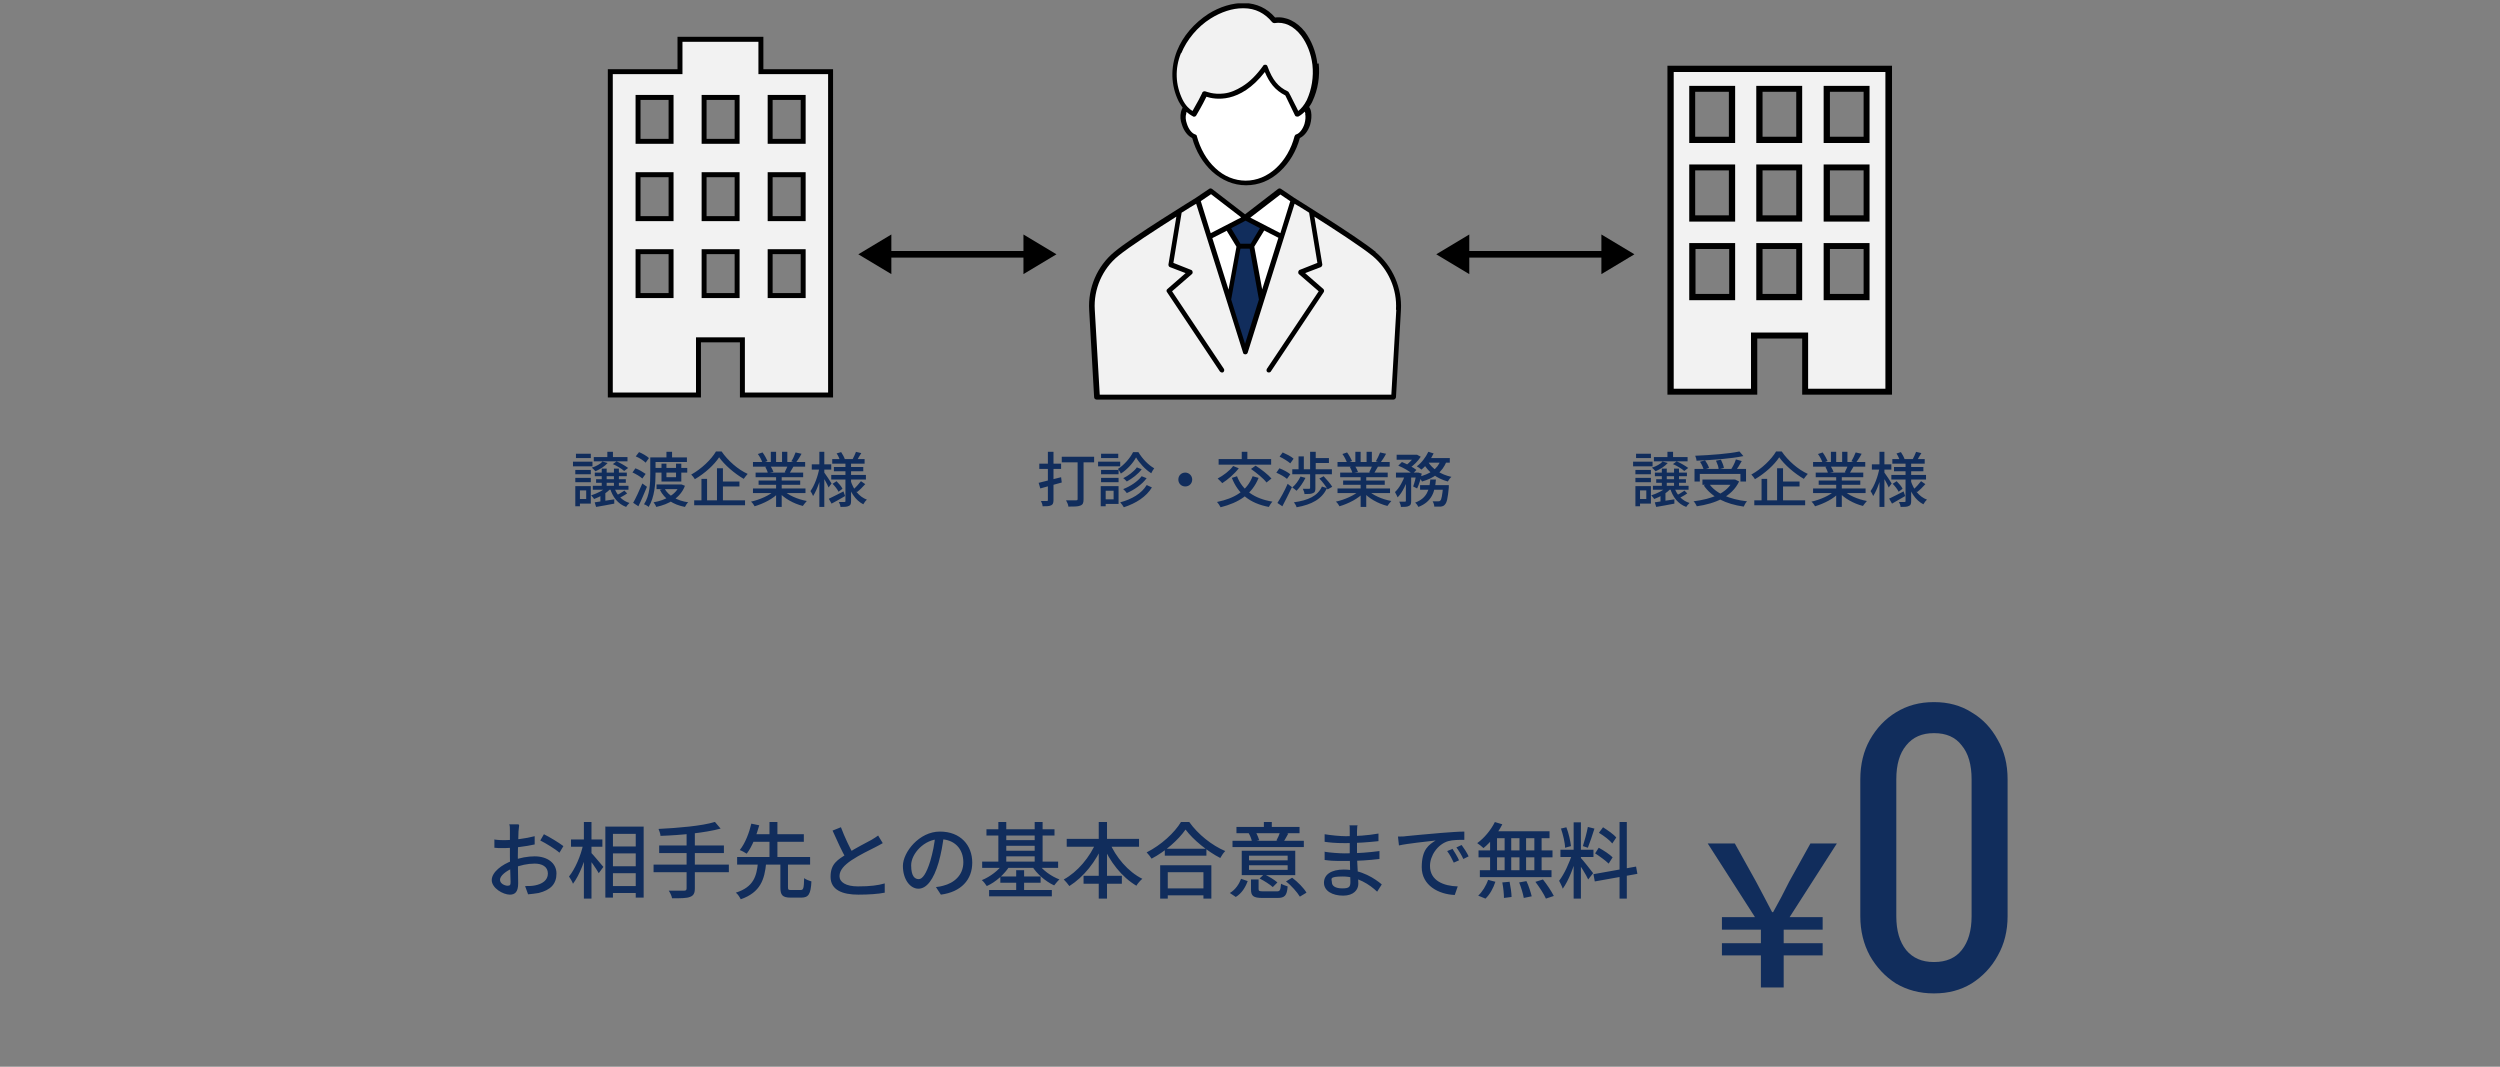 <?xml version="1.0" encoding="UTF-8"?>
<svg id="_レイヤー_1" data-name="レイヤー 1" xmlns="http://www.w3.org/2000/svg" xmlns:xlink="http://www.w3.org/1999/xlink" version="1.1" viewBox="0 0 757 323">
  <rect x="0" y="0" width="757" height="323" fill="#808080" stroke="none"/>
  <defs>
    <style>
      .cls-1 {
        clip-path: url(#clippath);
      }

      .cls-2 {
        fill: none;
      }

      .cls-2, .cls-3, .cls-4, .cls-5, .cls-6 {
        stroke-width: 0px;
      }

      .cls-7 {
        clip-path: url(#clippath-1);
      }

      .cls-8 {
        clip-path: url(#clippath-3);
      }

      .cls-9 {
        clip-path: url(#clippath-2);
      }

      .cls-3 {
        fill: #000;
      }

      .cls-4, .cls-10 {
        fill: #f2f2f2;
      }

      .cls-10 {
        stroke: #000;
        stroke-miterlimit: 10;
        stroke-width: 1.5px;
      }

      .cls-5 {
        fill: #112d5c;
      }

      .cls-6 {
        fill: #fff;
      }
    </style>
    <clipPath id="clippath">
      <rect class="cls-2" x="434.9" y="71" width="60" height="12"/>
    </clipPath>
    <clipPath id="clippath-1">
      <rect class="cls-2" x="329.9" y="1" width="94.4" height="120"/>
    </clipPath>
    <clipPath id="clippath-2">
      <rect class="cls-2" x="259.9" y="71" width="60" height="12"/>
    </clipPath>
    <clipPath id="clippath-3">
      <rect class="cls-2" x="183.9" y="11" width="68.6" height="109.5"/>
    </clipPath>
  </defs>
  <g>
    <path class="cls-5" d="M597,277.4v-41.4h10.9v41.4h-10.9ZM563.3,277.4v-41.4h10.9v41.4h-10.9ZM585.3,222v-9.4h.7v9.4h-.7ZM585.3,300.8v-9.5h.7v9.5h-.7ZM563.3,236c0-4.6,1-8.6,2.9-12,2-3.5,4.6-6.3,7.9-8.3,3.4-2.1,7.2-3.1,11.4-3.1v9.4c-3.5,0-6.3,1.2-8.3,3.7-2,2.4-3,5.8-3,10.3h-10.9ZM607.9,236h-10.9c0-4.5-1-7.9-3-10.3-1.9-2.5-4.7-3.7-8.3-3.7v-9.4c4.2,0,8,1,11.3,3.1,3.4,2,6,4.8,7.9,8.3,2,3.4,3,7.4,3,12ZM563.3,277.4h10.9c0,4.4,1,7.8,3,10.3,2,2.4,4.8,3.6,8.3,3.6v9.5c-4.2,0-8-1-11.4-3-3.3-2.1-5.9-4.9-7.9-8.4-1.9-3.5-2.9-7.5-2.9-12ZM607.9,277.4c0,4.5-1,8.5-3,12-1.9,3.5-4.6,6.3-7.9,8.4-3.3,2-7,3-11.3,3v-9.5c3.6,0,6.4-1.2,8.3-3.6,2-2.5,3-5.9,3-10.3h10.9Z"/>
    <path class="cls-5" d="M533.2,299v-9.7h-11.8v-3.7h11.8v-4.1h-11.8v-3.8h10l-14.3-22.3h8.2l6.4,11.5c2.2,4.1,3.1,5.9,4.9,9.3h.3c1.9-3.4,2.9-5.3,4.9-9.3l6.4-11.5h8l-14.3,22.3h10v3.8h-11.8v4.1h11.8v3.7h-11.8v9.7h-6.9Z"/>
    <path class="cls-5" d="M157.2,249.9c0,.5-.2,1.3-.2,1.9,0,1.7-.2,5-.2,7.5s.1,6.8.1,8.2c0,2.6-1,3.4-2.5,3.4-2.1,0-5.5-2-5.5-4.4s3-4.7,6.3-5.9c2.2-.9,4.7-1.3,6.7-1.3,3.8,0,6.6,2,6.6,5.2s-1.8,5-5.4,5.9c-1.1.2-2.2.3-3.2.4l-.9-2.5c1,0,2.1,0,3-.2,2.1-.4,3.9-1.5,3.9-3.6s-1.8-3-4-3-4.3.5-6.4,1.3c-2.3.9-4.1,2.4-4.1,3.6s1.5,1.8,2.3,1.8.9-.3.9-1.2c0-1.4-.2-4.8-.2-7.8s0-6.5,0-7.6,0-1.5-.2-2h2.8ZM164.7,252.6c1.8.9,4.6,2.6,5.9,3.6l-1.2,2c-1.2-1.1-4.2-2.9-5.8-3.7l1.1-1.9ZM149.6,254.2c1.4.2,2.4.2,3.3.2,2.5,0,6.4-.5,9-1.2v2.5c-2.6.6-6.7,1.1-8.9,1.1s-2.5,0-3.3-.1v-2.4ZM184.6,256.3h9.2v2.1h-9.2v-2.1ZM184.6,262.3h9.2v2.1h-9.2v-2.1ZM184.6,268.3h9.2v2.1h-9.2v-2.1ZM183.4,250.3h11.5v21.5h-2.4v-19.3h-6.9v19.3h-2.3v-21.6ZM172.9,254.2h9.5v2.2h-9.5v-2.2ZM176.8,248.9h2.3v23.2h-2.3v-23.2ZM176.7,255.6l1.5.5c-.9,4.1-2.7,8.9-4.7,11.5-.2-.6-.8-1.6-1.2-2.2,1.8-2.2,3.6-6.3,4.3-9.8ZM178.9,258.1c.7.7,3.2,3.7,3.8,4.4l-1.4,1.9c-.7-1.3-2.7-4.1-3.6-5.2l1.1-1.1ZM216.5,248.9l1.7,2c-4.8,1.3-12.1,2-18.2,2.2,0-.6-.4-1.6-.6-2.1,6-.3,13.1-.9,17-2.1ZM199.6,256h19.6v2.3h-19.6v-2.3ZM197.9,261.8h22.8v2.3h-22.8v-2.3ZM208,251.9h2.4v17.1c0,1.5-.4,2.2-1.5,2.6-1,.4-2.8.4-5.4.4-.1-.7-.6-1.7-1-2.3,2,0,4,0,4.6,0,.6,0,.8-.2.8-.7v-17.1ZM236.2,261.2h2.4v7.4c0,.8.1.9,1,.9h2.8c.9,0,1-.5,1.1-3.6.5.4,1.5.8,2.2,1-.2,3.9-.9,4.9-3.1,4.9h-3.2c-2.5,0-3.1-.8-3.1-3.1v-7.4ZM223.2,259.5h22.1v2.3h-22.1v-2.3ZM227.3,252.6h16.1v2.3h-16.1v-2.3ZM229.5,261.3h2.5c-.5,5-1.7,8.9-7.7,11-.3-.6-.9-1.6-1.5-2,5.4-1.7,6.3-5,6.7-9ZM227.5,249.4l2.4.5c-.8,2.9-2.1,6.4-3.8,8.6-.6-.4-1.5-.9-2.1-1.1,1.7-2.1,2.9-5.4,3.5-8ZM233,248.9h2.4v11.3h-2.4v-11.3ZM267.3,255.3c-.7.4-1.4.8-2.2,1.2-1.6.8-4.9,2.4-7.3,4-2.2,1.5-3.6,3-3.6,4.8s1.9,3.1,5.6,3.1,6-.3,8.1-.9v2.8c-2,.4-4.8.6-8,.6-4.8,0-8.4-1.4-8.4-5.4s2.1-5.1,5-7c2.5-1.7,5.8-3.3,7.4-4.2.8-.5,1.5-.9,2-1.3l1.4,2.3ZM254.6,250.4c1.2,3.2,2.7,6.3,3.9,8.4l-2.2,1.3c-1.3-2.1-2.8-5.5-4.2-8.6l2.5-1ZM285.8,252.9c-.3,2.6-.8,5.5-1.6,8.3-1.5,5.1-3.6,7.9-6.1,7.9s-4.7-2.8-4.7-6.9,4.9-10.4,11.2-10.4,9.8,4.2,9.8,9.4-3.4,8.9-9.5,9.7l-1.5-2.3c.9-.1,1.6-.2,2.2-.4,3.2-.8,6.1-3.1,6.1-7.1s-2.6-7-7.2-7-8.6,4.4-8.6,7.9,1.2,4.2,2.3,4.2,2.3-1.6,3.5-5.5c.7-2.4,1.3-5.2,1.5-7.8h2.6ZM298.7,251.1h20.6v1.9h-20.6v-1.9ZM299.5,269.5h19v1.9h-19v-1.9ZM303.7,254.4h10.4v1.7h-10.4v-1.7ZM303.7,257.6h10.4v1.7h-10.4v-1.7ZM297.4,260.9h23v1.9h-23v-1.9ZM302.9,265.4h12.2v1.9h-12.2v-1.9ZM302.3,248.9h2.4v13h-2.4v-13ZM313.3,248.9h2.4v13h-2.4v-13ZM307.7,263.5h2.4v7.1h-2.4v-7.1ZM303.8,261.4l2,.7c-1.6,2.6-4.3,5-7,6.2-.4-.6-1-1.4-1.5-1.8,2.5-1,5.2-3,6.5-5.1ZM314.3,261.4c1.3,2,3.9,3.9,6.5,4.9-.5.4-1.2,1.3-1.6,1.8-2.6-1.2-5.3-3.5-6.8-6l1.9-.7ZM323,254h21.9v2.4h-21.9v-2.4ZM328.1,265.2h11.6v2.4h-11.6v-2.4ZM332.7,248.9h2.5v23.2h-2.5v-23.2ZM332,254.8l2.1.7c-2.2,5.4-6,10.1-10.3,12.8-.4-.6-1.2-1.5-1.7-2,4.1-2.2,8-6.8,9.9-11.5ZM335.9,254.9c1.9,4.6,5.7,9.1,10,11.2-.6.5-1.4,1.4-1.8,2.1-4.4-2.6-8.1-7.3-10.3-12.6l2.1-.7ZM352.7,257h12.6v2.1h-12.6v-2.1ZM352.3,269h13.2v2.1h-13.2v-2.1ZM351.2,262h15.6v10.1h-2.4v-8h-10.8v8h-2.3v-10.1ZM358.9,251.3c-2.1,3-6,6.5-10.2,8.7-.3-.5-1-1.4-1.5-1.9,4.4-2.2,8.5-6,10.4-9.2h2.5c2.7,3.8,6.9,7.1,10.9,8.8-.6.6-1.1,1.4-1.5,2.1-3.9-2-8.2-5.5-10.5-8.6ZM378.2,263.4h11.7v-1.4h-11.7v1.4ZM378.2,260.5h11.7v-1.4h-11.7v1.4ZM392.2,257.6v7.4h-16.2v-7.4h16.2ZM390.1,252.4c-.5,1-1.1,1.9-1.5,2.6l-2.1-.5c.4-.7.9-1.8,1.1-2.6l2.5.5ZM380.2,251.9c.5.8.9,1.9,1.1,2.5l-2.2.5c-.1-.7-.5-1.8-1-2.6l2.1-.5ZM385.1,248.9v2.9h-2.4v-2.9h2.4ZM394.8,254.6v1.9h-21.6v-1.9h21.6ZM393.5,250.4v1.9h-19.1v-1.9h19.1ZM377.8,266.8c-.7,1.9-1.8,3.7-3.6,4.8l-1.8-1.2c1.7-1,2.8-2.7,3.4-4.3l2,.7ZM391.3,265.8c1.6,1.2,3.5,3.1,4.3,4.5l-2,1.2c-.8-1.3-2.5-3.3-4.2-4.6l1.8-1.1ZM382.7,264.7c1.4.6,3.2,1.7,4.1,2.5l-1.4,1.4c-.9-.8-2.6-1.9-4-2.6l1.3-1.2ZM381.1,269.2c0,.6.2.7,1.5.7h4c1,0,1.1-.3,1.3-2.3.5.3,1.4.6,2,.8-.2,2.8-.9,3.5-3.1,3.5h-4.5c-2.8,0-3.5-.6-3.5-2.6v-3h2.3v3ZM411,250c0,.5-.1,1-.1,1.7,0,1.1,0,4.5,0,6.6,0,3.1.4,7.5.4,9.3s-1.4,3.6-4.6,3.6-5.8-1.4-5.8-3.9,2.2-4,6-4c5.4,0,9.5,2.8,11.5,4.5l-1.4,2.2c-2.3-2.2-6-4.6-10.4-4.6s-3.3.8-3.3,1.8,1,1.8,3.1,1.8,2.5-.4,2.5-2-.2-6.4-.2-8.7,0-5.2,0-6.8,0-1.2-.1-1.6h2.7ZM401.1,252.6c1.7.3,4.7.6,6.3.6,3.3,0,6.6-.2,10-.8v2.3c-2.7.3-6.5.6-10,.6s-4.7-.2-6.3-.4v-2.3ZM401,257.9c1.7.3,4.7.5,6.2.5,4.1,0,7.4-.3,10.5-.7v2.4c-3.4.4-6.3.6-10.5.6s-4.4-.1-6.1-.3v-2.4ZM423.3,253.3c1,0,1.9,0,2.3-.1,1.8-.2,6.3-.6,10.9-1,2.7-.2,5.2-.4,6.9-.4v2.5c-1.4,0-3.5,0-4.9.4-3.3,1-5.5,4.5-5.5,7.5,0,4.5,4.2,6.1,8.4,6.2l-.9,2.6c-4.9-.2-10-2.9-10-8.4s2.2-6.8,4.2-8.1c-2.5.3-8.4.9-11.1,1.5l-.3-2.7ZM439.8,257c.6.9,1.5,2.4,2,3.5l-1.6.7c-.6-1.3-1.2-2.4-2-3.5l1.5-.6ZM442.6,255.9c.6.8,1.6,2.3,2.1,3.4l-1.6.8c-.6-1.3-1.3-2.4-2.1-3.5l1.5-.7ZM452.6,248.9l2.3.7c-1.4,2.8-3.6,5.5-5.7,7.2-.4-.4-1.4-1.2-1.9-1.5,2.1-1.5,4.1-3.9,5.3-6.3ZM452,251.7h17.2v2.1h-17.9l.7-2.1ZM447.7,257.5h22.4v2.1h-22.4v-2.1ZM448.1,263.5h21.7v2.1h-21.7v-2.1ZM455.6,252.4h2v12.1h-2v-12.1ZM451.2,252.4h2.1v12.2h-2.1v-12.2ZM460.1,252.4h2v12.2h-2v-12.2ZM464.6,252.4h2.2v12.2h-2.2v-12.2ZM454.9,267.2l2.2-.2c.3,1.5.6,3.4.6,4.6l-2.3.3c0-1.2-.2-3.2-.5-4.7ZM460,267.2l2.2-.4c.7,1.4,1.3,3.4,1.6,4.6l-2.4.5c-.2-1.2-.8-3.2-1.4-4.7ZM465,267l2.2-.7c1.2,1.5,2.6,3.6,3.3,5l-2.4.8c-.6-1.4-2-3.5-3.2-5.1ZM450.5,266.4l2.3.6c-.6,1.9-1.7,3.9-3,5.1l-2.2-.9c1.2-1.1,2.4-3,3-4.8ZM476.5,249h2.2v23.1h-2.2v-23.1ZM472.5,257.3h10v2.2h-10v-2.2ZM476.1,258.5l1.3.6c-.8,3.4-2.5,7.7-4.2,10-.2-.7-.8-1.8-1.1-2.4,1.5-1.9,3.2-5.6,4-8.3ZM478.6,259.7c.7.7,3.2,3.9,3.8,4.7l-1.5,1.9c-.6-1.4-2.5-4.4-3.4-5.6l1.1-.9ZM472.6,250.9l1.7-.4c.7,1.8,1.2,4.1,1.4,5.7l-1.8.5c0-1.5-.6-3.9-1.2-5.7ZM480.8,250.4l2,.5c-.6,1.9-1.4,4.3-2,5.8l-1.5-.5c.5-1.6,1.2-4.1,1.5-5.8ZM490.4,248.9h2.2v23.2h-2.2v-23.2ZM482.5,264.7l12.9-2.3.4,2.2-12.9,2.3-.4-2.2ZM484.2,252.1l1.2-1.6c1.4.9,3.2,2.1,4,3.1l-1.2,1.8c-.8-1-2.5-2.3-4-3.2ZM483,258.4l1.1-1.7c1.5.8,3.3,2,4.2,2.9l-1.2,1.9c-.9-.9-2.7-2.2-4.1-3.1Z"/>
  </g>
  <g>
    <path class="cls-5" d="M500.8,138.4h10.2v1.3h-10.2v-1.3ZM501.1,143.1h9.7v1.1h-9.7v-1.1ZM501.5,145.1h9v1.1h-9v-1.1ZM500.5,147.1h10.8v1.2h-10.8v-1.2ZM504.9,136.8h1.7v2.3h-1.7v-2.3ZM503.2,141.9h1.5v5.9h-1.5v-5.9ZM506.9,141.9h1.5v5.9h-1.5v-5.9ZM504.7,147.4l1.3.4c-1.1,1.4-3.2,2.6-5.1,3.3-.2-.3-.6-.8-.9-1.1,1.8-.6,3.7-1.5,4.7-2.6ZM503.6,139.8l1.4.4c-.9,1-2.3,1.9-3.7,2.5-.2-.3-.8-.8-1.1-1.1,1.3-.4,2.6-1.1,3.3-1.9ZM507,147.6c.7,2.2,2.3,4,4.6,4.7-.3.3-.8.8-1,1.2-2.5-.9-4.1-3-4.9-5.7l1.3-.3ZM510,148.5l.9.9c-.8.6-2,1.2-2.8,1.6l-.8-.8c.8-.4,2-1.1,2.7-1.6ZM501.1,152.1c1.5-.2,3.7-.6,5.9-.9v1.3c-1.9.4-3.9.7-5.5,1l-.4-1.3ZM506.6,140.5l1.1-.8c1.2.5,2.7,1.4,3.5,2l-1.2.9c-.8-.7-2.3-1.6-3.5-2.1ZM495.2,142.3h4.7v1.3h-4.7v-1.3ZM495.4,137.4h4.5v1.3h-4.5v-1.3ZM495.2,144.7h4.7v1.3h-4.7v-1.3ZM494.5,139.8h5.9v1.4h-5.9v-1.4ZM496,147.2h3.9v5.3h-3.9v-1.4h2.5v-2.6h-2.5v-1.4ZM495.2,147.2h1.4v6.1h-1.4v-6.1ZM502.8,149.6l.8-.8.7.2v3.3h-1.5v-2.8ZM513.1,142h15.6v3.8h-1.7v-2.3h-12.3v2.3h-1.6v-3.8ZM515.5,145.2h9.8v1.6h-9.8v-1.6ZM526.7,136.7l1.2,1.4c-3.8.8-9.4,1.2-14.2,1.4,0-.4-.2-1.1-.4-1.5,4.7-.2,10.2-.6,13.4-1.3ZM514.8,139.8l1.5-.4c.5.7,1,1.6,1.2,2.3l-1.6.5c-.2-.6-.6-1.6-1.1-2.3ZM519.6,139.5l1.5-.3c.4.8.8,1.8.9,2.5l-1.6.4c0-.7-.4-1.7-.8-2.6ZM525.6,139.1l1.8.5c-.6,1.1-1.4,2.4-2,3.2l-1.4-.4c.6-.9,1.3-2.2,1.6-3.2ZM524.7,145.2h.7c0,0,1.2.6,1.2.6-2.2,4.6-7.2,6.7-12.8,7.5-.2-.4-.6-1.2-1-1.5,5.5-.7,10.2-2.4,12-6.4v-.3ZM517.4,146.3c2,3.1,6.3,4.9,11.6,5.5-.4.4-.8,1.1-1,1.6-5.5-.8-9.6-2.8-12.1-6.4l1.5-.6ZM538.8,138.4c-1.5,2.3-4.3,4.9-7.4,6.7-.2-.4-.7-1-1.1-1.4,3.1-1.7,6.1-4.6,7.5-7h1.7c1.9,2.8,5,5.5,7.9,6.8-.4.4-.8,1-1.2,1.5-2.8-1.6-5.9-4.3-7.5-6.6ZM538.9,145.8h6v1.5h-6v-1.5ZM531.2,151.5h15.4v1.5h-15.4v-1.5ZM538.1,141.8h1.8v10.5h-1.8v-10.5ZM533.4,145h1.7v7.3h-1.7v-7.3ZM549,147.9h15.9v1.4h-15.9v-1.4ZM549,139.9h15.8v1.4h-15.8v-1.4ZM549.8,143.1h14.4v1.4h-14.4v-1.4ZM550.7,145.5h12.6v1.3h-12.6v-1.3ZM556,143.7h1.7v9.8h-1.7v-9.8ZM554.4,136.8h1.6v3.8h-1.6v-3.8ZM557.8,136.8h1.6v3.7h-1.6v-3.7ZM555.6,148.5l1.4.6c-1.7,1.9-4.7,3.4-7.4,4.2-.2-.4-.7-1.1-1.1-1.4,2.7-.6,5.6-1.9,7.1-3.3ZM558.1,148.4c1.5,1.5,4.4,2.8,7.2,3.3-.4.4-.9,1.1-1.2,1.5-2.8-.7-5.7-2.3-7.4-4.3l1.3-.6ZM561.9,137l1.8.4c-.5,1-1.2,2-1.7,2.7l-1.4-.4c.4-.7,1-1.9,1.3-2.7ZM559.5,140.8l1.8.4c-.5.8-.9,1.6-1.3,2.2l-1.4-.4c.3-.6.8-1.6,1-2.2ZM550.4,137.5l1.5-.5c.6.8,1.2,1.9,1.5,2.6l-1.5.6c-.2-.7-.8-1.9-1.4-2.7ZM552.7,141.4l1.6-.3c.4.6.7,1.3.9,1.8l-1.7.3c-.1-.5-.5-1.3-.8-1.9ZM573,139h9.8v1.4h-9.8v-1.4ZM573.5,141.4h8.9v1.3h-8.9v-1.3ZM572.7,143.8h10.5v1.4h-10.5v-1.4ZM580.1,136.8l1.7.4c-.5.8-1,1.6-1.3,2.2l-1.3-.4c.3-.6.8-1.6,1-2.2ZM574.3,137.3l1.3-.4c.4.6.9,1.5,1.1,2.1l-1.4.5c-.2-.6-.6-1.5-1-2.1ZM581.7,145.7l1.3.9c-.8.9-1.7,1.8-2.5,2.4l-1.1-.8c.7-.6,1.7-1.7,2.3-2.5ZM573.1,146.5l1.2-.8c.7.7,1.5,1.6,1.8,2.3l-1.2.9c-.3-.7-1.1-1.7-1.8-2.4ZM572,151c1.1-.5,2.8-1.4,4.4-2.2l.5,1.4c-1.4.8-2.9,1.7-4,2.3l-.8-1.4ZM577.1,139.9h1.6v11.8c0,.8-.1,1.3-.7,1.5-.5.3-1.4.3-2.5.3,0-.4-.3-1.1-.5-1.5.7,0,1.5,0,1.7,0s.3,0,.3-.3v-11.8ZM578.6,145.6c.8,2.6,2.5,4.8,4.9,5.7-.4.3-.8.9-1.1,1.4-2.4-1.2-4-3.8-4.9-6.8l1.1-.3ZM566.8,140.6h5.9v1.6h-5.9v-1.6ZM569.1,136.8h1.5v16.7h-1.5v-16.7ZM569.1,141.7l1,.3c-.5,2.9-1.7,6.4-2.9,8.2-.2-.5-.5-1.1-.8-1.5,1.2-1.6,2.3-4.6,2.7-7ZM570.6,143.1c.4.5,1.9,2.8,2.2,3.3l-.9,1.2c-.4-1-1.6-3.1-2.1-3.9l.7-.7Z"/>
    <path class="cls-4" d="M546.5,118.6v-17h-15.5v17h-25.3V20.9h66.1v97.8h-25.3ZM553.1,89.9h12.1v-15.5h-12.1v15.5ZM532.8,89.9h12.1v-15.5h-12.1v15.5ZM512.4,89.9h12.1v-15.5h-12.1v15.5h0ZM553.2,66.1h12.1v-15.5h-12.1v15.5ZM532.8,66.1h12.1v-15.5h-12.1v15.5ZM512.4,66.1h12.1v-15.5h-12.1v15.5h0ZM553.2,42.4h12.1v-15.5h-12.1v15.5ZM532.8,42.4h12.1v-15.5h-12.1v15.5ZM512.4,42.4h12.1v-15.5h-12.1v15.5h0Z"/>
    <path class="cls-3" d="M570.9,21.8v95.9h-23.4v-17h-17.3v17h-23.4V21.8h64.2ZM552.2,43.3h13.9v-17.3h-13.9v17.3ZM531.8,43.3h13.9v-17.3h-13.9v17.3ZM511.5,43.3h13.9v-17.3h-13.9v17.3M552.2,67.1h13.9v-17.3h-13.9v17.3ZM531.8,67.1h13.9v-17.3h-13.9v17.3ZM511.5,67.1h13.9v-17.3h-13.9v17.3M552.2,90.9h13.9v-17.3h-13.9v17.3ZM531.8,90.9h13.9v-17.3h-13.9v17.3ZM511.5,90.9h13.9v-17.3h-13.9v17.3M572.8,19.9h-67.9v99.6h27.2v-17h13.6v17h27.2V19.9ZM554.1,41.4v-13.6h10.2v13.6h-10.2ZM533.7,41.4v-13.6h10.2v13.6h-10.2ZM513.3,41.4v-13.6h10.2v13.6h-10.2,0ZM554.1,65.2v-13.6h10.2v13.6h-10.2ZM533.7,65.2v-13.6h10.2v13.6h-10.2ZM513.3,65.2v-13.6h10.2v13.6h-10.2,0ZM554.1,89v-13.6h10.2v13.6h-10.2ZM533.7,89v-13.6h10.2v13.6h-10.2ZM513.4,89v-13.6h10.2v13.6h-10.2,0Z"/>
    <g class="cls-1">
      <path class="cls-3" d="M494.9,77l-10-6v5h-40v-5l-10,6,10,6v-5h40v5l10-6Z"/>
    </g>
    <g class="cls-7">
      <g>
        <path class="cls-6" d="M375.1,74.6l-3.5-5.7-5.5,2.9,6,19.1,3-16.2Z"/>
        <path class="cls-6" d="M388.1,71.7l-5.5-2.9-3.5,5.7,3,16.2,6-19.1Z"/>
        <path class="cls-5" d="M377.1,106.6l5-15.8-3-16.2h-3.9l-3,16.2,5,15.8Z"/>
        <path class="cls-5" d="M377.1,66l-5.5,2.8,3.5,5.7h3.9l3.5-5.7-5.4-2.8Z"/>
        <path class="cls-6" d="M366.1,71.7l11-5.7-10.4-8.1-4,2.7,3.5,11.1Z"/>
        <path class="cls-6" d="M391.6,60.6l-4-2.7-10.4,8.1,11,5.7,3.5-11.1Z"/>
        <path class="cls-4" d="M422,120.3l1.5-26.4c.4-6.5-2.3-12.8-7.4-16.9-5.7-4.7-24.6-16.3-24.6-16.3l-14.5,46.1-14.5-46.1s-19,11.6-24.6,16.3c-5,4.2-7.8,10.4-7.4,16.9l1.5,26.4h89.8Z"/>
        <path class="cls-3" d="M416.6,76.3c-5.6-4.6-23.8-15.8-24.7-16.4l-4-2.7c-.3-.2-.6-.2-.9,0l-10,7.7-10-7.7c-.3-.2-.6-.2-.9,0l-4,2.7c-.9.6-19.1,11.7-24.7,16.4-5.2,4.3-8,10.9-7.6,17.6l1.5,26.4c0,.4.4.7.8.7h89.8c.4,0,.7-.3.8-.7l1.5-26.4c.4-6.7-2.5-13.3-7.7-17.6h0ZM390.7,60.9l-3,9.7-9.1-4.7,9.1-7,3.1,2.1ZM377.1,66.8l4.4,2.3-2.8,4.7h-3.1l-2.8-4.7,4.4-2.3ZM371.4,69.8l3,4.9-2.4,13-4.9-15.6,4.3-2.2h0ZM375.7,75.3h2.7l2.8,15.4-4.2,13.4-4.2-13.4,2.8-15.4ZM382.2,87.7l-2.4-13,3-4.9,4.3,2.2-4.9,15.6h0ZM375.7,65.9l-9.1,4.7-3-9.7,3.1-2.1,9.1,7ZM422.8,93.8l-1.5,25.7h-88.3l-1.5-25.7c-.4-6.2,2.3-12.4,7.1-16.3,3.4-2.8,11.6-8.1,17.6-11.9l-2.4,14.5c0,.3.1.7.5.8l4.7,1.8-5.5,4.8c-.3.2-.4.7-.1,1l16,24c.2.2.4.3.6.3s.3,0,.4-.1c.3-.2.4-.7.2-1l-15.7-23.5,6-5.2c.2-.2.3-.4.2-.7,0-.3-.2-.5-.5-.6l-5.3-2.1,2.5-15.2c1.9-1.2,3.5-2.2,4.4-2.7l14.2,45.1c0,.3.4.5.7.5s.6-.2.7-.5l14.2-45.1c.9.5,2.5,1.5,4.4,2.7l2.5,15.2-5.3,2.1c-.2,0-.4.3-.5.6,0,.3,0,.5.2.7l6,5.2-15.7,23.5c-.2.4-.1.8.2,1,.1,0,.3.1.4.1.2,0,.5-.1.6-.3l16-24c.2-.3.2-.7-.1-1l-5.5-4.8,4.7-1.8c.3-.1.5-.5.5-.8l-2.4-14.5c6,3.8,14.3,9.2,17.6,11.9,4.8,4,7.5,10.1,7.1,16.3h0Z"/>
        <path class="cls-6" d="M395.1,32.6c-1.2,1.4-2.3,2-2.3,2,0,0-3-6.3-3.1-6.3-3.4-1.6-5.1-4.1-6.6-8.1-9,12.6-18.3,8.1-18.3,8.1,0,.5-3.4,6.3-3.4,6.3,0,0-1.2-.5-2.5-1.8-.9,1-1.1,3-.5,5,.6,1.9,1.8,3.3,3,3.7,2.1,8.2,8.3,14.1,15.6,14.1s13.5-5.9,15.6-14.1c1.2-.4,2.4-1.8,3-3.7.7-2.2.4-4.3-.6-5.2Z"/>
        <path class="cls-4" d="M396.4,30.5c5.6-12-2-26-10.6-24.3-10.7-13.3-37.3,5.7-28.2,24.3,1.5,3.1,3.9,4,3.9,4,0,0,3.3-5.8,3.4-6.3,0,0,9.3,4.6,18.3-8.1,1.4,3.9,3.1,6.4,6.6,8.1,0,0,3.1,6.3,3.1,6.3,0,0,2.2-1,3.6-4Z"/>
        <path class="cls-3" d="M398.9,19.3c-.4-3.6-1.8-7-3.7-9.6-2.5-3.2-5.8-4.8-9.1-4.4-2.4-2.8-5.6-4.3-9.4-4.4-3.5,0-7.3,1.1-10.8,3.3-4.3,2.8-7.7,6.7-9.5,11.2-2,5.1-1.9,10.4.5,15.3.4.7.8,1.4,1.2,1.9-.2.4-.4.8-.5,1.3-.3,1.2-.2,2.6.3,3.9.6,1.9,1.8,3.4,3.1,4,1.1,4,3.2,7.5,6,10.1,3,2.7,6.5,4.2,10.3,4.2s7.3-1.4,10.3-4.2c2.8-2.6,4.9-6.1,6-10.1,1.3-.6,2.5-2.1,3.1-4,.4-1.4.5-2.8.3-3.9-.1-.6-.3-1.1-.6-1.5.3-.5.7-1,1-1.7,1.7-3.6,2.3-7.6,1.9-11.5h0ZM357.7,16.1c1.7-4.1,4.9-8,8.9-10.5,3.2-2,6.6-3.1,9.7-3.1h.3c3.5,0,6.4,1.5,8.6,4.2.2.2.4.3.7.3,2.9-.5,5.8.8,8.1,3.8,1.8,2.4,3,5.5,3.4,8.8.4,3.7-.2,7.4-1.7,10.7-.8,1.6-1.8,2.7-2.6,3.3-.3-.6-.7-1.5-1.2-2.4-.4-.8-.8-1.6-1.1-2.2-.4-.8-.7-1.3-.8-1.3-3-1.4-4.7-3.5-6.2-7.6-.1-.3-.3-.5-.6-.5-.3,0-.6,0-.7.3-2,2.8-4.1,4.9-6.4,6.3-1.8,1.1-3.6,1.9-5.5,2.1-3.2.4-5.4-.6-5.5-.6-.2-.1-.5-.1-.7,0-.2.1-.4.3-.4.5-.2.5-1.5,3-2.9,5.4-.9-.5-2.1-1.6-3-3.4-2.2-4.5-2.4-9.4-.5-14.1h0ZM395.2,34.4c.2.9.1,2-.2,3.1-.5,1.6-1.5,2.9-2.5,3.2-.2,0-.4.3-.5.5-1,3.9-3,7.3-5.6,9.7-2.7,2.5-5.9,3.8-9.2,3.8s-6.6-1.3-9.2-3.8c-2.6-2.4-4.6-5.9-5.6-9.7,0-.2-.2-.4-.5-.5-1-.3-2-1.6-2.5-3.2-.4-1.1-.5-2.2-.2-3.1,0-.2,0-.3.1-.5,1.1,1,2,1.3,2,1.4.4.1.7,0,.9-.3,1.9-3.2,2.7-4.9,3.1-5.7,2.5.8,10.1,2.3,17.7-7.5,1.3,3.1,3,5.5,6.2,7.1.4.8,1.9,3.9,2.9,6,.1.3.4.4.7.4s.2,0,.3,0c0,0,.9-.4,2-1.5,0,.2.1.4.2.6h0Z"/>
      </g>
    </g>
    <g class="cls-9">
      <path class="cls-3" d="M319.9,77l-10-6v5h-40v-5l-10,6,10,6v-5h40v5l10-6Z"/>
    </g>
    <path class="cls-5" d="M179.8,138.4h10.2v1.3h-10.2v-1.3ZM180.1,143.1h9.7v1.1h-9.7v-1.1ZM180.5,145.1h9v1.1h-9v-1.1ZM179.5,147.1h10.8v1.2h-10.8v-1.2ZM183.9,136.8h1.7v2.3h-1.7v-2.3ZM182.2,141.9h1.5v5.9h-1.5v-5.9ZM185.9,141.9h1.5v5.9h-1.5v-5.9ZM183.7,147.4l1.3.4c-1.1,1.4-3.2,2.6-5.1,3.3-.2-.3-.6-.8-.9-1.1,1.8-.6,3.7-1.5,4.7-2.6ZM182.6,139.8l1.4.4c-.9,1-2.3,1.9-3.7,2.5-.2-.3-.8-.8-1.1-1.1,1.3-.4,2.6-1.1,3.3-1.9ZM186,147.6c.7,2.2,2.3,4,4.6,4.7-.3.3-.8.8-1,1.2-2.5-.9-4.1-3-4.9-5.7l1.3-.3ZM189,148.5l.9.9c-.8.6-2,1.2-2.8,1.6l-.8-.8c.8-.4,2-1.1,2.7-1.6ZM180.1,152.1c1.5-.2,3.7-.6,5.9-.9v1.3c-1.9.4-3.9.7-5.5,1l-.4-1.3ZM185.6,140.5l1.1-.8c1.2.5,2.7,1.4,3.5,2l-1.2.9c-.8-.7-2.3-1.6-3.5-2.1ZM174.2,142.3h4.7v1.3h-4.7v-1.3ZM174.4,137.4h4.5v1.3h-4.5v-1.3ZM174.2,144.7h4.7v1.3h-4.7v-1.3ZM173.5,139.8h5.9v1.4h-5.9v-1.4ZM175,147.2h3.9v5.3h-3.9v-1.4h2.5v-2.6h-2.5v-1.4ZM174.2,147.2h1.4v6.1h-1.4v-6.1ZM181.8,149.6l.8-.8.7.2v3.3h-1.5v-2.8ZM197.6,138.5h10.4v1.4h-10.4v-1.4ZM198.1,141.7h10v1.4h-10v-1.4ZM198.8,146.7h7.5v1.4h-7.5v-1.4ZM196.9,138.5h1.6v4.9c0,3-.3,7.2-2.1,10.1-.3-.3-1-.7-1.4-.8,1.8-2.7,1.9-6.5,1.9-9.3v-4.9ZM201.8,136.8h1.7v2.6h-1.7v-2.6ZM200.3,140.4h1.5v4.1h2.9v-4.1h1.6v5.4h-6v-5.4ZM205.8,146.7h.6c0,0,1,.4,1,.4-1.4,3.7-4.9,5.6-8.7,6.4-.1-.4-.5-1-.8-1.4,3.5-.6,6.8-2.3,7.9-5.2v-.2ZM201.2,147.9c1.2,2.2,3.8,3.7,7.2,4.2-.4.3-.8,1-1,1.4-3.6-.7-6.2-2.4-7.6-5.2l1.5-.4ZM192.5,138.2l1-1.3c1,.4,2.4,1.2,3,1.8l-1,1.4c-.6-.6-1.9-1.5-3-1.9ZM191.5,143.1l.9-1.3c1.1.4,2.4,1.2,3.1,1.7l-1,1.4c-.6-.6-2-1.4-3.1-1.9ZM191.7,152.3c.8-1.4,1.9-3.8,2.8-5.9l1.4,1c-.8,1.9-1.7,4.1-2.6,5.9l-1.5-1ZM217.8,138.4c-1.5,2.3-4.3,4.9-7.4,6.7-.2-.4-.7-1-1.1-1.4,3.1-1.7,6.1-4.6,7.5-7h1.7c1.9,2.8,5,5.5,7.9,6.8-.4.4-.8,1-1.2,1.5-2.8-1.6-5.9-4.3-7.5-6.6ZM217.9,145.8h6v1.5h-6v-1.5ZM210.2,151.5h15.4v1.5h-15.4v-1.5ZM217.1,141.8h1.8v10.5h-1.8v-10.5ZM212.4,145h1.7v7.3h-1.7v-7.3ZM228,147.9h15.9v1.4h-15.9v-1.4ZM228,139.9h15.8v1.4h-15.8v-1.4ZM228.8,143.1h14.4v1.4h-14.4v-1.4ZM229.7,145.5h12.6v1.3h-12.6v-1.3ZM235,143.7h1.7v9.8h-1.7v-9.8ZM233.4,136.8h1.6v3.8h-1.6v-3.8ZM236.8,136.8h1.6v3.7h-1.6v-3.7ZM234.6,148.5l1.3.6c-1.7,1.9-4.7,3.4-7.4,4.2-.2-.4-.7-1.1-1.1-1.4,2.7-.6,5.6-1.9,7.1-3.3ZM237.1,148.4c1.5,1.5,4.4,2.8,7.2,3.3-.4.4-.9,1.1-1.2,1.5-2.8-.7-5.7-2.3-7.4-4.3l1.3-.6ZM240.9,137l1.8.4c-.5,1-1.2,2-1.7,2.7l-1.4-.4c.5-.7,1-1.9,1.3-2.7ZM238.5,140.8l1.8.4c-.5.8-.9,1.6-1.3,2.2l-1.4-.4c.3-.6.8-1.6,1-2.2ZM229.4,137.5l1.5-.5c.6.8,1.2,1.9,1.5,2.6l-1.5.6c-.2-.7-.8-1.9-1.4-2.7ZM231.7,141.4l1.6-.3c.4.6.7,1.3.9,1.8l-1.7.3c-.1-.5-.5-1.3-.8-1.9ZM252,139h9.8v1.4h-9.8v-1.4ZM252.5,141.4h8.9v1.3h-8.9v-1.3ZM251.7,143.8h10.5v1.4h-10.5v-1.4ZM259.1,136.8l1.7.4c-.5.8-1,1.6-1.3,2.2l-1.3-.4c.3-.6.8-1.6,1-2.2ZM253.3,137.3l1.4-.4c.4.6.9,1.5,1.1,2.1l-1.4.5c-.2-.6-.6-1.5-1-2.1ZM260.7,145.7l1.3.9c-.8.9-1.7,1.8-2.5,2.4l-1.1-.8c.7-.6,1.7-1.7,2.3-2.5ZM252.1,146.5l1.2-.8c.7.7,1.5,1.6,1.8,2.3l-1.2.9c-.3-.7-1.1-1.7-1.8-2.4ZM251,151c1.1-.5,2.8-1.4,4.4-2.2l.5,1.4c-1.4.8-2.9,1.7-4.1,2.3l-.8-1.4ZM256.1,139.9h1.6v11.8c0,.8-.1,1.3-.7,1.5-.5.3-1.4.3-2.5.3,0-.4-.3-1.1-.5-1.5.7,0,1.5,0,1.7,0s.3,0,.3-.3v-11.8ZM257.6,145.6c.8,2.6,2.5,4.8,4.9,5.7-.4.3-.8.9-1.1,1.4-2.4-1.2-4-3.8-4.9-6.8l1.1-.3ZM245.8,140.6h5.9v1.6h-5.9v-1.6ZM248.1,136.8h1.5v16.7h-1.5v-16.7ZM248.1,141.7l1,.3c-.5,2.9-1.7,6.4-2.9,8.2-.2-.5-.5-1.1-.8-1.5,1.2-1.6,2.3-4.6,2.7-7ZM249.6,143.1c.4.5,1.9,2.8,2.2,3.3l-.9,1.2c-.4-1-1.6-3.1-2.1-3.9l.7-.7Z"/>
    <g class="cls-8">
      <path class="cls-10" d="M230.4,21.7v-9.8h-24.5v9.8h-21.1v97.9h26.7v-16.7h13.3v16.7h26.7V21.7h-21.1ZM203.2,89.5h-10v-13.3h10v13.3ZM203.2,66.2h-10v-13.3h10v13.3ZM203.2,42.8h-10v-13.3h10v13.3ZM223.2,89.5h-10v-13.3h10v13.3ZM223.2,66.2h-10v-13.3h10v13.3ZM223.2,42.8h-10v-13.3h10v13.3ZM243.2,89.5h-10v-13.3h10v13.3ZM243.2,66.2h-10v-13.3h10v13.3ZM243.2,42.8h-10v-13.3h10v13.3Z"/>
    </g>
    <path class="cls-5" d="M314.5,146.2c1.7-.4,4.3-1.1,6.8-1.7l.2,1.6c-2.2.6-4.6,1.3-6.5,1.8l-.5-1.7ZM314.7,140.4h6.6v1.6h-6.6v-1.6ZM317.3,136.8h1.7v14.6c0,.9-.2,1.4-.7,1.6-.6.3-1.3.3-2.6.3,0-.5-.3-1.2-.5-1.6.8,0,1.6,0,1.8,0s.3,0,.3-.3v-14.6ZM321.5,138.3h9.8v1.7h-9.8v-1.7ZM326.3,138.9h1.8v12.3c0,1.1-.2,1.6-1,1.9-.7.3-1.9.3-3.6.3,0-.5-.4-1.4-.7-1.9,1.2,0,2.6,0,3,0,.4,0,.5-.1.5-.4v-12.3ZM344,138.5c-.9,1.7-2.7,3.7-4.6,4.9-.2-.4-.6-1.1-.9-1.4,1.9-1.2,3.7-3.3,4.6-5.1h1.6c1.2,2,3,3.9,4.8,4.9-.3.4-.7,1-.9,1.5-1.8-1.1-3.6-3.1-4.6-4.8ZM344.2,141.5l1.5.6c-1.1,1.5-2.9,2.8-4.5,3.7-.3-.3-.7-.8-1.1-1,1.5-.7,3.2-2,4.1-3.2ZM345.7,144.2l1.5.6c-1.4,1.9-3.7,3.5-6,4.5-.3-.4-.7-.9-1.1-1.2,2.1-.8,4.4-2.3,5.6-3.9ZM347.3,146.9l1.5.7c-1.7,2.8-4.8,4.8-8.5,6-.2-.4-.7-1-1.1-1.5,3.5-.9,6.5-2.7,8-5.2ZM333.4,142.3h5.3v1.3h-5.3v-1.3ZM333.4,137.4h5.2v1.3h-5.2v-1.3ZM333.4,144.7h5.3v1.3h-5.3v-1.3ZM332.5,139.8h6.7v1.4h-6.7v-1.4ZM334.1,147.2h4.6v5.4h-4.6v-1.4h3.1v-2.6h-3.1v-1.4ZM333.3,147.2h1.5v6.1h-1.5v-6.1ZM358.9,143.1c1.1,0,2.1.9,2.1,2.1s-.9,2.1-2.1,2.1-2.1-.9-2.1-2.1.9-2.1,2.1-2.1ZM379.3,144.2l1.8.5c-2,5-6,7.5-11.5,8.9-.2-.4-.7-1.2-1.1-1.6,5.4-1.1,9.1-3.4,10.8-7.8ZM373.4,141.1l1.7.7c-1.3,1.7-3.3,3.4-5,4.5-.3-.4-1-1-1.4-1.4,1.7-.9,3.6-2.3,4.7-3.8ZM374.6,144.3c1.6,4.1,5.2,6.7,10.7,7.6-.4.4-.9,1.2-1.1,1.6-5.8-1.1-9.3-4-11.2-8.8l1.6-.5ZM369,139h15.9v1.7h-15.9v-1.7ZM376,136.8h1.7v3.3h-1.7v-3.3ZM378.8,142l1.4-1c1.7,1.1,3.8,2.7,4.8,3.9l-1.5,1.2c-.9-1.2-3-2.9-4.7-4.1ZM391.3,142.1h12v1.5h-12v-1.5ZM397.6,138.7h4.8v1.5h-4.8v-1.5ZM396.7,136.8h1.7v6.1h-1.7v-6.1ZM393.2,138.2h1.6v4.6h-1.6v-4.6ZM399.5,144.9l1.3-.7c.9,1,2.1,2.3,2.6,3.2l-1.4.8c-.5-.9-1.5-2.3-2.5-3.3ZM393.8,144.3l1.5.4c-.7,1.4-1.7,2.9-2.7,3.9-.3-.3-.9-.7-1.3-1,1-.8,1.9-2.1,2.5-3.3ZM400.2,147.3l1.6.5c-1.5,3.3-4.6,5-9.2,5.8-.1-.5-.5-1.1-.8-1.5,4.3-.6,7.2-1.9,8.5-4.8ZM396.7,143.5h1.6v4.3c0,.8-.1,1.3-.7,1.5-.6.3-1.4.3-2.6.3,0-.5-.3-1.1-.5-1.6.8,0,1.6,0,1.9,0,.2,0,.3,0,.3-.3v-4.2ZM387.5,138.2l.9-1.2c1.1.5,2.6,1.2,3.3,1.9l-1,1.4c-.7-.6-2.1-1.5-3.2-2ZM386.5,143.1l.9-1.3c1.1.4,2.6,1.2,3.3,1.8l-1,1.4c-.7-.6-2.1-1.4-3.3-1.9ZM386.8,152.3c.9-1.4,2.2-3.7,3.1-5.8l1.3,1c-.9,1.9-2,4.1-2.9,5.8l-1.5-1ZM405,147.9h15.9v1.4h-15.9v-1.4ZM405,139.9h15.8v1.4h-15.8v-1.4ZM405.8,143.1h14.4v1.4h-14.4v-1.4ZM406.7,145.5h12.6v1.3h-12.6v-1.3ZM412,143.7h1.7v9.8h-1.7v-9.8ZM410.4,136.8h1.6v3.8h-1.6v-3.8ZM413.8,136.8h1.6v3.7h-1.6v-3.7ZM411.6,148.5l1.4.6c-1.7,1.9-4.7,3.4-7.4,4.2-.2-.4-.7-1.1-1.1-1.4,2.7-.6,5.6-1.9,7.1-3.3ZM414.1,148.4c1.5,1.5,4.4,2.8,7.2,3.3-.4.4-.9,1.1-1.2,1.5-2.8-.7-5.7-2.3-7.4-4.3l1.3-.6ZM417.9,137l1.8.4c-.5,1-1.2,2-1.7,2.7l-1.4-.4c.4-.7,1-1.9,1.3-2.7ZM415.5,140.8l1.8.4c-.5.8-.9,1.6-1.3,2.2l-1.4-.4c.3-.6.8-1.6,1-2.2ZM406.4,137.5l1.5-.5c.6.8,1.2,1.9,1.5,2.6l-1.5.6c-.2-.7-.8-1.9-1.4-2.7ZM408.7,141.4l1.6-.3c.4.6.7,1.3.9,1.8l-1.7.3c-.1-.5-.5-1.3-.8-1.9ZM422.9,137.7h6v1.5h-6v-1.5ZM430,146.9h7.6v1.4h-7.6v-1.4ZM422.7,143.1h6.7v1.5h-6.7v-1.5ZM425.7,143.8h1.6v7.9c0,.8-.1,1.3-.7,1.5-.5.3-1.3.3-2.4.3,0-.4-.3-1.2-.5-1.6.7,0,1.5,0,1.7,0,.2,0,.3,0,.3-.3v-7.8ZM437,146.9h1.7s0,.4,0,.7c-.3,3.3-.6,4.6-1.2,5.2-.3.4-.7.5-1.2.6-.4,0-1.2,0-2,0,0-.5-.2-1.1-.5-1.6.7,0,1.4,0,1.7,0s.4,0,.6-.2c.4-.3.6-1.5.9-4.5v-.2ZM433.1,145.2h1.7c-.3,3.7-1.2,6.7-5.3,8.3-.2-.4-.6-1-1-1.3,3.7-1.4,4.3-4,4.6-7ZM423.4,141l1.1-1.1c1.5.6,3.4,1.6,4.4,2.4l-1.2,1.2c-.9-.8-2.8-1.9-4.3-2.5ZM429,143.1h.5c0,0,1,.3,1,.3-.3,1.6-.8,3.3-1.4,4.5l-1.2-.6c.4-1,.8-2.6,1-4v-.3ZM436.2,139.4l1.8.3c-1.2,3.3-3.9,5.1-7.4,6.1-.2-.4-.7-1.1-1.1-1.4,3.3-.8,5.8-2.3,6.7-5ZM432.5,136.8l1.6.5c-.9,1.9-2.3,3.8-3.7,4.9-.3-.3-1-.8-1.4-1,1.4-1,2.7-2.7,3.5-4.4ZM432.4,139.8c1.3,2.2,3.9,3.9,7.1,4.6-.4.3-.9,1-1.1,1.4-3.3-.9-5.9-2.8-7.4-5.5l1.4-.5ZM425.5,143.6l1.1.4c-.7,2.4-1.9,5.1-3.4,6.6-.2-.5-.6-1.2-.8-1.6,1.3-1.2,2.5-3.4,3.1-5.3ZM432.2,138.7h6.8v1.4h-7.5l.7-1.4ZM428.5,137.7h.6c0,0,1.1.6,1.1.6-.8,1.3-2.2,2.7-3.5,3.5-.3-.3-.8-.6-1.1-.8,1.1-.8,2.3-2.1,2.9-3v-.3Z"/>
  </g>
</svg>
